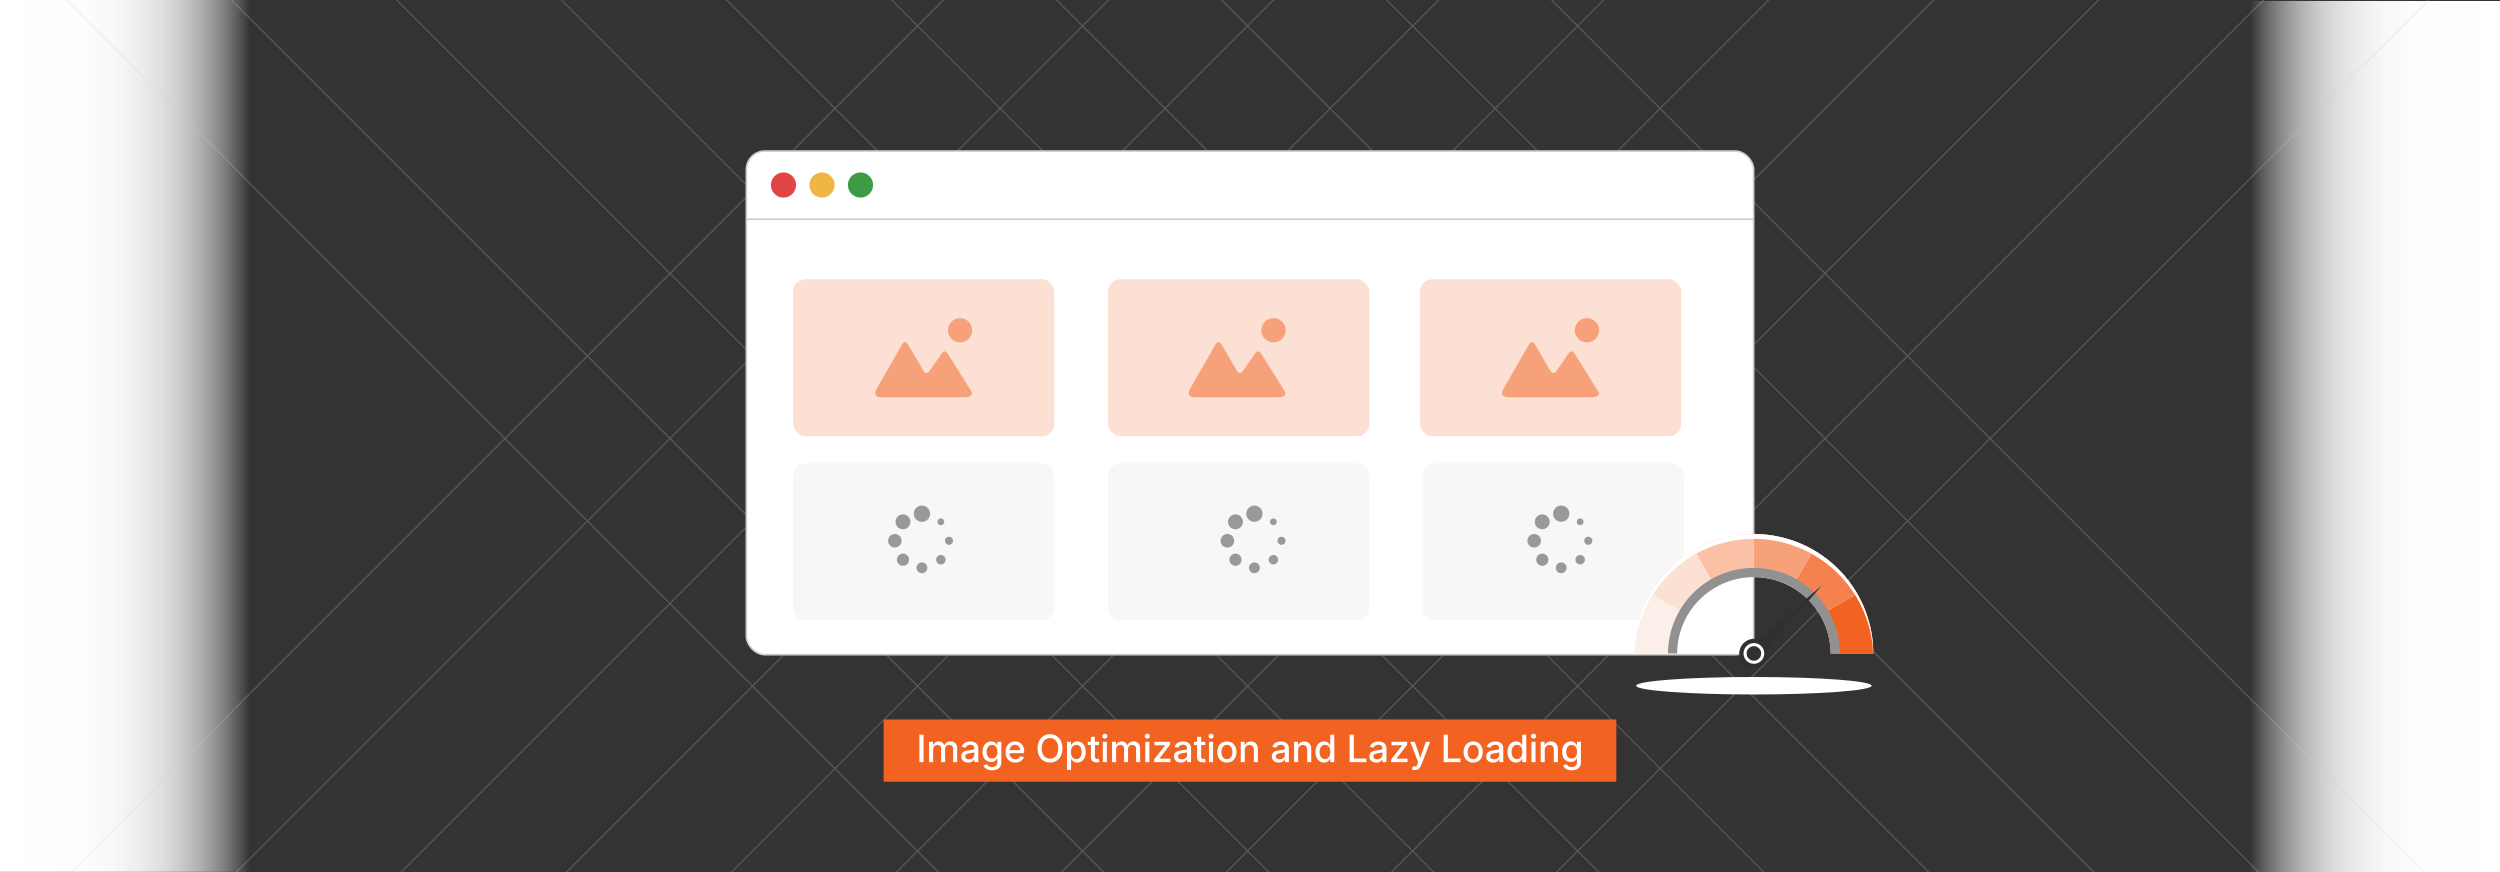 <svg xmlns="http://www.w3.org/2000/svg" xmlns:xlink="http://www.w3.org/1999/xlink" viewBox="0 0 860 300"><rect x="0" y="0" width="860" height="300" fill="#333333" stroke="none"/><defs><clipPath id="clip-path"><rect width="860" height="300" fill="none"/></clipPath><linearGradient id="linear-gradient" y1="149.957" x2="86" y2="149.957" gradientUnits="userSpaceOnUse"><stop offset="0" stop-color="#fff"/><stop offset="0.32" stop-color="#fff" stop-opacity="0.992"/><stop offset="0.457" stop-color="#fff" stop-opacity="0.964"/><stop offset="0.559" stop-color="#fff" stop-opacity="0.915"/><stop offset="0.644" stop-color="#fff" stop-opacity="0.845"/><stop offset="0.718" stop-color="#fff" stop-opacity="0.754"/><stop offset="0.784" stop-color="#fff" stop-opacity="0.642"/><stop offset="0.845" stop-color="#fff" stop-opacity="0.509"/><stop offset="0.902" stop-color="#fff" stop-opacity="0.354"/><stop offset="0.953" stop-color="#fff" stop-opacity="0.185"/><stop offset="1" stop-color="#fff" stop-opacity="0"/></linearGradient><linearGradient id="linear-gradient-2" x1="3883.923" y1="-1798.865" x2="3969.923" y2="-1798.865" gradientTransform="translate(-3109.923 1949.333)" xlink:href="#linear-gradient"/><radialGradient id="radial-gradient" cx="603.336" cy="282722.081" r="37.549" gradientTransform="translate(0 -16220.228) scale(1 0.058)" gradientUnits="userSpaceOnUse"><stop offset="0" stop-color="#c1d6e3"/><stop offset="1" stop-color="#fff"/></radialGradient></defs><g style="isolation:isolate"><g id="Layer_1" data-name="Layer 1"><g clip-path="url(#clip-path)"><rect width="86" height="299.915" fill="url(#linear-gradient)"/><rect x="774" y="0.34" width="86" height="300.255" transform="translate(1634 300.936) rotate(180)" fill="url(#linear-gradient-2)"/><g opacity="0.25"><line x1="-46.536" y1="-69.401" x2="392.265" y2="369.401" fill="none" stroke="#ccc" stroke-miterlimit="10" stroke-width="0.43"/><line x1="10.231" y1="-69.401" x2="449.032" y2="369.401" fill="none" stroke="#ccc" stroke-miterlimit="10" stroke-width="0.43"/><line x1="66.998" y1="-69.401" x2="505.799" y2="369.401" fill="none" stroke="#ccc" stroke-miterlimit="10" stroke-width="0.43"/><line x1="123.764" y1="-69.401" x2="562.566" y2="369.401" fill="none" stroke="#ccc" stroke-miterlimit="10" stroke-width="0.43"/><line x1="180.531" y1="-69.401" x2="619.333" y2="369.401" fill="none" stroke="#ccc" stroke-miterlimit="10" stroke-width="0.43"/><line x1="237.298" y1="-69.401" x2="676.1" y2="369.401" fill="none" stroke="#ccc" stroke-miterlimit="10" stroke-width="0.43"/><line x1="294.065" y1="-69.401" x2="732.866" y2="369.401" fill="none" stroke="#ccc" stroke-miterlimit="10" stroke-width="0.43"/><line x1="350.832" y1="-69.401" x2="789.633" y2="369.401" fill="none" stroke="#ccc" stroke-miterlimit="10" stroke-width="0.43"/><line x1="407.599" y1="-69.401" x2="846.4" y2="369.401" fill="none" stroke="#ccc" stroke-miterlimit="10" stroke-width="0.43"/><line x1="464.366" y1="-69.401" x2="903.167" y2="369.401" fill="none" stroke="#ccc" stroke-miterlimit="10" stroke-width="0.43"/><line x1="904.851" y1="-69.401" x2="466.05" y2="369.401" fill="none" stroke="#ccc" stroke-miterlimit="10" stroke-width="0.43"/><line x1="848.085" y1="-69.401" x2="409.283" y2="369.401" fill="none" stroke="#ccc" stroke-miterlimit="10" stroke-width="0.43"/><line x1="791.318" y1="-69.401" x2="352.517" y2="369.401" fill="none" stroke="#ccc" stroke-miterlimit="10" stroke-width="0.43"/><line x1="734.551" y1="-69.401" x2="295.75" y2="369.401" fill="none" stroke="#ccc" stroke-miterlimit="10" stroke-width="0.43"/><line x1="677.784" y1="-69.401" x2="238.983" y2="369.401" fill="none" stroke="#ccc" stroke-miterlimit="10" stroke-width="0.43"/><line x1="621.017" y1="-69.401" x2="182.216" y2="369.401" fill="none" stroke="#ccc" stroke-miterlimit="10" stroke-width="0.43"/><line x1="564.25" y1="-69.401" x2="125.449" y2="369.401" fill="none" stroke="#ccc" stroke-miterlimit="10" stroke-width="0.43"/><line x1="507.483" y1="-69.401" x2="68.682" y2="369.401" fill="none" stroke="#ccc" stroke-miterlimit="10" stroke-width="0.43"/><line x1="450.717" y1="-69.401" x2="11.915" y2="369.401" fill="none" stroke="#ccc" stroke-miterlimit="10" stroke-width="0.43"/><line x1="393.95" y1="-69.401" x2="-44.852" y2="369.401" fill="none" stroke="#ccc" stroke-miterlimit="10" stroke-width="0.43"/></g></g><rect x="303.974" y="247.5" width="252.051" height="21.408" fill="#f26322"/><path d="M317.71,252.719v9.459h-1.447v-9.459Z" fill="#fff"/><path d="M319.608,262.178v-7.008h1.327l.025,1.593h-.108a2.491,2.491,0,0,1,.476-.962,2.062,2.062,0,0,1,.743-.568,2.15,2.15,0,0,1,.889-.19,1.753,1.753,0,0,1,1.263.473,2.342,2.342,0,0,1,.654,1.285h-.184a2.296,2.296,0,0,1,.476-.945,2.232,2.232,0,0,1,.816-.604,2.559,2.559,0,0,1,1.038-.209,2.361,2.361,0,0,1,1.133.273,1.983,1.983,0,0,1,.809.812,2.753,2.753,0,0,1,.298,1.346v4.704h-1.384v-4.564a1.25,1.25,0,0,0-.397-1.035,1.467,1.467,0,0,0-.943-.316,1.492,1.492,0,0,0-.758.184,1.242,1.242,0,0,0-.492.512,1.59,1.59,0,0,0-.171.752v4.469h-1.365v-4.66a1.194,1.194,0,0,0-.365-.914,1.311,1.311,0,0,0-.936-.342,1.499,1.499,0,0,0-.72.18,1.347,1.347,0,0,0-.533.533,1.746,1.746,0,0,0-.2.873v4.33Z" fill="#fff"/><path d="M333.053,262.324a2.89,2.89,0,0,1-1.212-.245,1.972,1.972,0,0,1-.854-.72,2.076,2.076,0,0,1-.314-1.168,1.877,1.877,0,0,1,.232-.982,1.698,1.698,0,0,1,.619-.605,3.225,3.225,0,0,1,.873-.336,8.49,8.49,0,0,1,.994-.172c.419-.051.756-.094,1.012-.127a1.549,1.549,0,0,0,.565-.158.384.384,0,0,0,.181-.355v-.039a1.315,1.315,0,0,0-.152-.656,1.01,1.01,0,0,0-.457-.416,1.719,1.719,0,0,0-.749-.146,1.982,1.982,0,0,0-.781.143,1.554,1.554,0,0,0-.537.369,1.318,1.318,0,0,0-.289.478l-1.314-.26a2.398,2.398,0,0,1,.625-1.051,2.706,2.706,0,0,1,1.019-.609,3.924,3.924,0,0,1,1.263-.199,4.153,4.153,0,0,1,.955.113,2.716,2.716,0,0,1,.896.388,1.992,1.992,0,0,1,.657.743,2.511,2.511,0,0,1,.247,1.18v4.686h-1.346v-.965h-.057a1.982,1.982,0,0,1-.406.526,2.101,2.101,0,0,1-.679.419A2.677,2.677,0,0,1,333.053,262.324Zm.305-1.11a1.984,1.984,0,0,0,.978-.223,1.562,1.562,0,0,0,.609-.584,1.522,1.522,0,0,0,.209-.774v-.882a.675.675,0,0,1-.273.127c-.135.037-.29.072-.463.103-.173.033-.345.061-.514.084s-.317.043-.444.06a3.4,3.4,0,0,0-.708.169,1.232,1.232,0,0,0-.52.336.846.846,0,0,0-.193.58.892.892,0,0,0,.168.553,1.029,1.029,0,0,0,.467.336A1.906,1.906,0,0,0,333.357,261.213Z" fill="#fff"/><path d="M341.286,264.971a4.254,4.254,0,0,1-1.432-.217,2.711,2.711,0,0,1-.996-.594,2.215,2.215,0,0,1-.562-.854l1.2-.432a2.051,2.051,0,0,0,.336.455,1.688,1.688,0,0,0,.565.373,2.253,2.253,0,0,0,.882.15,2.034,2.034,0,0,0,1.308-.397,1.459,1.459,0,0,0,.495-1.21V260.94h-.095a3.139,3.139,0,0,1-.397.537,1.969,1.969,0,0,1-.644.453,2.394,2.394,0,0,1-1.003.184,2.844,2.844,0,0,1-1.508-.406,2.785,2.785,0,0,1-1.054-1.178,4.188,4.188,0,0,1-.384-1.881,4.389,4.389,0,0,1,.384-1.908,2.964,2.964,0,0,1,1.054-1.238,2.737,2.737,0,0,1,1.52-.434,2.296,2.296,0,0,1,1.013.196,2.106,2.106,0,0,1,.657.482,3.148,3.148,0,0,1,.4.546h.076v-1.123h1.352v7.07a2.654,2.654,0,0,1-.419,1.549,2.478,2.478,0,0,1-1.136.893A4.286,4.286,0,0,1,341.286,264.971Zm-.025-4.019a1.653,1.653,0,0,0,1.631-1.079,3.241,3.241,0,0,0,.216-1.244,3.296,3.296,0,0,0-.216-1.244,1.871,1.871,0,0,0-.628-.834,1.814,1.814,0,0,0-2.016.006,1.884,1.884,0,0,0-.628.844,3.309,3.309,0,0,0-.213,1.228,3.196,3.196,0,0,0,.216,1.232,1.777,1.777,0,0,0,.628.806A1.722,1.722,0,0,0,341.26,260.953Z" fill="#fff"/><path d="M349.271,262.324a3.414,3.414,0,0,1-1.79-.45,2.993,2.993,0,0,1-1.152-1.264,4.215,4.215,0,0,1-.403-1.898,4.283,4.283,0,0,1,.4-1.895,3.018,3.018,0,0,1,2.831-1.748,3.444,3.444,0,0,1,1.203.209,2.809,2.809,0,0,1,1.01.644,3.037,3.037,0,0,1,.695,1.103,4.487,4.487,0,0,1,.254,1.591v.47h-5.656v-1.041h4.939l-.635.336a2.917,2.917,0,0,0-.206-1.133,1.687,1.687,0,0,0-.609-.765,1.717,1.717,0,0,0-.987-.272,1.75,1.75,0,0,0-1,.279,1.826,1.826,0,0,0-.638.742,2.365,2.365,0,0,0-.222,1.035v.679a2.727,2.727,0,0,0,.245,1.206,1.756,1.756,0,0,0,.691.766,2.029,2.029,0,0,0,1.044.263,2.091,2.091,0,0,0,.724-.118,1.482,1.482,0,0,0,.552-.346,1.44,1.44,0,0,0,.343-.559l1.308.242a2.391,2.391,0,0,1-.565,1.006,2.761,2.761,0,0,1-1.012.676A3.672,3.672,0,0,1,349.271,262.324Z" fill="#fff"/><path d="M361.211,262.311a4.161,4.161,0,0,1-2.206-.59,4.119,4.119,0,0,1-1.526-1.68,6.29,6.29,0,0,1,0-5.183,4.159,4.159,0,0,1,7.455,0,6.32,6.32,0,0,1,0,5.183,4.092,4.092,0,0,1-1.523,1.68A4.147,4.147,0,0,1,361.211,262.311Zm0-1.315a2.655,2.655,0,0,0,1.45-.406,2.761,2.761,0,0,0,1.019-1.199,5.224,5.224,0,0,0,0-3.885,2.761,2.761,0,0,0-1.019-1.199,2.655,2.655,0,0,0-1.45-.406,2.686,2.686,0,0,0-1.46.408,2.81,2.81,0,0,0-1.025,1.203,4.505,4.505,0,0,0-.378,1.943,4.454,4.454,0,0,0,.378,1.932,2.81,2.81,0,0,0,1.025,1.201A2.686,2.686,0,0,0,361.211,260.997Z" fill="#fff"/><path d="M367.057,264.831v-9.66h1.352v1.11h.095a3.428,3.428,0,0,1,.39-.533,2.058,2.058,0,0,1,.647-.48,2.28,2.28,0,0,1,1.013-.199,2.725,2.725,0,0,1,1.526.434,2.95,2.95,0,0,1,1.044,1.244,5.143,5.143,0,0,1,.003,3.876,2.951,2.951,0,0,1-1.041,1.253,2.699,2.699,0,0,1-1.533.441,2.224,2.224,0,0,1-.997-.199,2.14,2.14,0,0,1-.651-.482,3.153,3.153,0,0,1-.397-.543h-.063v3.738Zm3.199-3.693a1.595,1.595,0,0,0,1.003-.318,1.946,1.946,0,0,0,.625-.873,3.517,3.517,0,0,0,.212-1.266,3.471,3.471,0,0,0-.212-1.264,1.933,1.933,0,0,0-.622-.857,1.612,1.612,0,0,0-1.006-.311,1.651,1.651,0,0,0-1.009.305,1.873,1.873,0,0,0-.625.848,3.934,3.934,0,0,0,.003,2.562,1.923,1.923,0,0,0,.632.863A1.617,1.617,0,0,0,370.256,261.137Z" fill="#fff"/><path d="M378.058,255.171v1.129h-3.859v-1.129Zm-2.793-1.721h1.39v6.843a.885.885,0,0,0,.171.603.757.757,0,0,0,.584.191,2.338,2.338,0,0,0,.298-.024q.178-.02.305-.041l.197,1.117a2.863,2.863,0,0,1-.463.083,4.887,4.887,0,0,1-.489.025,2.107,2.107,0,0,1-1.476-.474,1.74,1.74,0,0,1-.517-1.355Z" fill="#fff"/><path d="M380.063,254.072a.851.851,0,0,1-.616-.245.781.781,0,0,1-.254-.586.772.772,0,0,1,.254-.588.914.914,0,0,1,1.231,0,.772.772,0,0,1,.254.588.781.781,0,0,1-.254.586A.851.851,0,0,1,380.063,254.072Zm-.698,8.107v-7.008h1.39v7.008Z" fill="#fff"/><path d="M382.545,262.178v-7.008h1.327l.025,1.593H383.79a2.49,2.49,0,0,1,.476-.962,2.063,2.063,0,0,1,.743-.568,2.15,2.15,0,0,1,.889-.19,1.753,1.753,0,0,1,1.263.473,2.342,2.342,0,0,1,.654,1.285H387.63a2.295,2.295,0,0,1,.476-.945,2.232,2.232,0,0,1,.816-.604,2.559,2.559,0,0,1,1.038-.209,2.361,2.361,0,0,1,1.133.273,1.983,1.983,0,0,1,.809.812,2.755,2.755,0,0,1,.298,1.346v4.704h-1.384v-4.564a1.25,1.25,0,0,0-.397-1.035,1.466,1.466,0,0,0-.943-.316,1.492,1.492,0,0,0-.758.184,1.241,1.241,0,0,0-.492.512,1.59,1.59,0,0,0-.171.752v4.469H386.69v-4.66a1.194,1.194,0,0,0-.365-.914,1.311,1.311,0,0,0-.936-.342,1.5,1.5,0,0,0-.72.18,1.347,1.347,0,0,0-.533.533,1.747,1.747,0,0,0-.2.873v4.33Z" fill="#fff"/><path d="M394.688,254.072a.851.851,0,0,1-.616-.245.781.781,0,0,1-.254-.586.772.772,0,0,1,.254-.588.914.914,0,0,1,1.231,0,.772.772,0,0,1,.254.588.781.781,0,0,1-.254.586A.851.851,0,0,1,394.688,254.072Zm-.698,8.107v-7.008h1.39v7.008Z" fill="#fff"/><path d="M397.018,262.178v-.953l3.764-4.799V256.37h-3.669v-1.199h5.389v1.021l-3.637,4.729v.058H402.61v1.2Z" fill="#fff"/><path d="M406.248,262.324a2.889,2.889,0,0,1-1.212-.245,1.97,1.97,0,0,1-.854-.72,2.076,2.076,0,0,1-.314-1.168,1.877,1.877,0,0,1,.232-.982,1.699,1.699,0,0,1,.619-.605,3.224,3.224,0,0,1,.873-.336,8.494,8.494,0,0,1,.994-.172c.419-.051.756-.094,1.012-.127a1.549,1.549,0,0,0,.565-.158.384.384,0,0,0,.181-.355v-.039a1.315,1.315,0,0,0-.152-.656,1.01,1.01,0,0,0-.457-.416,1.719,1.719,0,0,0-.749-.146,1.982,1.982,0,0,0-.781.143,1.554,1.554,0,0,0-.537.369,1.318,1.318,0,0,0-.289.478l-1.314-.26a2.396,2.396,0,0,1,.625-1.051,2.706,2.706,0,0,1,1.019-.609,3.925,3.925,0,0,1,1.263-.199,4.154,4.154,0,0,1,.955.113,2.717,2.717,0,0,1,.895.388,1.992,1.992,0,0,1,.657.743,2.51,2.51,0,0,1,.248,1.18v4.686H408.38v-.965h-.057a1.982,1.982,0,0,1-.406.526,2.1,2.1,0,0,1-.679.419A2.676,2.676,0,0,1,406.248,262.324Zm.305-1.11a1.984,1.984,0,0,0,.978-.223,1.563,1.563,0,0,0,.609-.584,1.522,1.522,0,0,0,.209-.774v-.882a.675.675,0,0,1-.273.127c-.135.037-.29.072-.463.103-.173.033-.345.061-.514.084s-.317.043-.444.06a3.402,3.402,0,0,0-.708.169,1.232,1.232,0,0,0-.52.336.846.846,0,0,0-.193.58.892.892,0,0,0,.168.553,1.03,1.03,0,0,0,.467.336A1.906,1.906,0,0,0,406.552,261.213Z" fill="#fff"/><path d="M414.601,255.171v1.129h-3.859v-1.129Zm-2.793-1.721h1.39v6.843a.885.885,0,0,0,.171.603.757.757,0,0,0,.584.191,2.339,2.339,0,0,0,.298-.024q.178-.02.305-.041l.197,1.117a2.859,2.859,0,0,1-.463.083,4.885,4.885,0,0,1-.489.025,2.107,2.107,0,0,1-1.476-.474,1.74,1.74,0,0,1-.517-1.355Z" fill="#fff"/><path d="M416.607,254.072a.851.851,0,0,1-.616-.245.781.781,0,0,1-.254-.586.772.772,0,0,1,.254-.588.915.915,0,0,1,1.232,0,.772.772,0,0,1,.254.588.781.781,0,0,1-.254.586A.852.852,0,0,1,416.607,254.072Zm-.698,8.107v-7.008h1.39v7.008Z" fill="#fff"/><path d="M422.053,262.324a3.238,3.238,0,0,1-1.73-.454,3.072,3.072,0,0,1-1.149-1.27,4.177,4.177,0,0,1-.409-1.895,4.221,4.221,0,0,1,.409-1.91,3.064,3.064,0,0,1,1.149-1.274,3.541,3.541,0,0,1,3.466,0,3.059,3.059,0,0,1,1.148,1.274,4.208,4.208,0,0,1,.41,1.91,4.164,4.164,0,0,1-.41,1.895,3.066,3.066,0,0,1-1.148,1.27A3.252,3.252,0,0,1,422.053,262.324Zm0-1.175a1.666,1.666,0,0,0,1.051-.326,1.963,1.963,0,0,0,.631-.883,3.473,3.473,0,0,0,.209-1.234,3.523,3.523,0,0,0-.209-1.248,1.991,1.991,0,0,0-.631-.885,1.651,1.651,0,0,0-1.051-.33,1.622,1.622,0,0,0-1.044.33,2.01,2.01,0,0,0-.625.885,3.521,3.521,0,0,0-.209,1.248,3.471,3.471,0,0,0,.209,1.234,1.982,1.982,0,0,0,.625.883A1.637,1.637,0,0,0,422.053,261.149Z" fill="#fff"/><path d="M428.205,258.051v4.127H426.814v-7.008h1.334l.006,1.72h-.178a2.729,2.729,0,0,1,.9-1.38,2.32,2.32,0,0,1,1.43-.441,2.536,2.536,0,0,1,1.259.305,2.098,2.098,0,0,1,.848.898,3.189,3.189,0,0,1,.305,1.469v4.438H431.333v-4.266a1.709,1.709,0,0,0-.396-1.203,1.413,1.413,0,0,0-1.088-.429,1.742,1.742,0,0,0-.846.203,1.433,1.433,0,0,0-.586.597A2.01,2.01,0,0,0,428.205,258.051Z" fill="#fff"/><path d="M439.896,262.324a2.896,2.896,0,0,1-1.213-.245,1.972,1.972,0,0,1-.854-.72,2.076,2.076,0,0,1-.315-1.168,1.882,1.882,0,0,1,.233-.982,1.696,1.696,0,0,1,.619-.605,3.213,3.213,0,0,1,.872-.336,8.502,8.502,0,0,1,.993-.172c.42-.051.757-.094,1.013-.127a1.552,1.552,0,0,0,.566-.158.384.384,0,0,0,.181-.355v-.039a1.315,1.315,0,0,0-.152-.656,1.01,1.01,0,0,0-.457-.416,1.721,1.721,0,0,0-.749-.146,1.984,1.984,0,0,0-.781.143,1.556,1.556,0,0,0-.536.369,1.303,1.303,0,0,0-.288.478l-1.315-.26a2.393,2.393,0,0,1,.625-1.051,2.7,2.7,0,0,1,1.02-.609,3.92,3.92,0,0,1,1.263-.199,4.151,4.151,0,0,1,.955.113,2.716,2.716,0,0,1,.895.388,1.983,1.983,0,0,1,.656.743,2.499,2.499,0,0,1,.248,1.18v4.686h-1.346v-.965h-.057a1.993,1.993,0,0,1-.406.526,2.098,2.098,0,0,1-.68.419A2.68,2.68,0,0,1,439.896,262.324Zm.305-1.11a1.985,1.985,0,0,0,.978-.223,1.562,1.562,0,0,0,.609-.584,1.522,1.522,0,0,0,.21-.774v-.882a.678.678,0,0,1-.274.127c-.136.037-.29.072-.463.103-.174.033-.346.061-.515.084s-.317.043-.444.06a3.393,3.393,0,0,0-.708.169,1.229,1.229,0,0,0-.521.336.846.846,0,0,0-.193.58.888.888,0,0,0,.168.553,1.027,1.027,0,0,0,.467.336A1.91,1.91,0,0,0,440.2,261.213Z" fill="#fff"/><path d="M446.555,258.051v4.127h-1.391v-7.008h1.334l.006,1.72h-.178a2.724,2.724,0,0,1,.901-1.38,2.315,2.315,0,0,1,1.429-.441,2.533,2.533,0,0,1,1.26.305,2.099,2.099,0,0,1,.848.898,3.189,3.189,0,0,1,.305,1.469v4.438h-1.385v-4.266a1.703,1.703,0,0,0-.397-1.203,1.412,1.412,0,0,0-1.088-.429,1.74,1.74,0,0,0-.845.203,1.441,1.441,0,0,0-.587.597A2.021,2.021,0,0,0,446.555,258.051Z" fill="#fff"/><path d="M455.493,262.317a2.701,2.701,0,0,1-1.53-.441,2.941,2.941,0,0,1-1.044-1.253,5.139,5.139,0,0,1,.003-3.876,2.934,2.934,0,0,1,1.051-1.244,2.735,2.735,0,0,1,1.52-.434,2.275,2.275,0,0,1,1.012.199,2.057,2.057,0,0,1,.647.48,3.067,3.067,0,0,1,.384.533h.07v-3.562H458.99v9.459h-1.353v-1.092h-.095a2.734,2.734,0,0,1-.394.549,2.162,2.162,0,0,1-.654.482A2.236,2.236,0,0,1,455.493,262.317Zm.298-1.18a1.615,1.615,0,0,0,1.003-.312,1.936,1.936,0,0,0,.629-.863,3.951,3.951,0,0,0,.003-2.562,1.871,1.871,0,0,0-.626-.848,1.65,1.65,0,0,0-1.009-.305,1.61,1.61,0,0,0-1.006.311,1.922,1.922,0,0,0-.622.857,3.471,3.471,0,0,0-.213,1.264,3.517,3.517,0,0,0,.213,1.266,1.929,1.929,0,0,0,.628.873A1.599,1.599,0,0,0,455.791,261.137Z" fill="#fff"/><path d="M464.272,262.178v-9.459h1.447v8.215h4.316v1.244Z" fill="#fff"/><path d="M473.45,262.324a2.896,2.896,0,0,1-1.213-.245,1.972,1.972,0,0,1-.854-.72,2.076,2.076,0,0,1-.315-1.168,1.882,1.882,0,0,1,.233-.982,1.696,1.696,0,0,1,.619-.605,3.213,3.213,0,0,1,.872-.336,8.498,8.498,0,0,1,.993-.172c.42-.051.757-.094,1.013-.127a1.552,1.552,0,0,0,.566-.158.384.384,0,0,0,.181-.355v-.039a1.316,1.316,0,0,0-.152-.656,1.01,1.01,0,0,0-.457-.416,1.721,1.721,0,0,0-.749-.146,1.984,1.984,0,0,0-.781.143,1.556,1.556,0,0,0-.536.369,1.301,1.301,0,0,0-.288.478l-1.315-.26a2.393,2.393,0,0,1,.625-1.051,2.7,2.7,0,0,1,1.02-.609,3.92,3.92,0,0,1,1.263-.199,4.151,4.151,0,0,1,.955.113,2.716,2.716,0,0,1,.895.388,1.983,1.983,0,0,1,.656.743,2.499,2.499,0,0,1,.248,1.18v4.686H475.583v-.965h-.057a1.993,1.993,0,0,1-.406.526,2.098,2.098,0,0,1-.68.419A2.68,2.68,0,0,1,473.45,262.324Zm.305-1.11a1.985,1.985,0,0,0,.978-.223,1.563,1.563,0,0,0,.609-.584,1.523,1.523,0,0,0,.21-.774v-.882a.678.678,0,0,1-.274.127c-.136.037-.29.072-.463.103-.174.033-.346.061-.515.084s-.317.043-.444.06a3.394,3.394,0,0,0-.708.169,1.229,1.229,0,0,0-.52.336.846.846,0,0,0-.193.58.888.888,0,0,0,.168.553,1.027,1.027,0,0,0,.467.336A1.91,1.91,0,0,0,473.755,261.213Z" fill="#fff"/><path d="M478.565,262.178v-.953l3.765-4.799V256.37h-3.669v-1.199H484.05v1.021l-3.637,4.729v.058h3.745v1.2Z" fill="#fff"/><path d="M485.745,264.754l.268-1.143.285.039a1.455,1.455,0,0,0,.584.019.822.822,0,0,0,.454-.263,1.594,1.594,0,0,0,.314-.633l.185-.584-2.673-7.019h1.492l1.391,3.954a13.118,13.118,0,0,1,.387,1.267q.158.631.336,1.26h-.418q.177-.628.349-1.264t.394-1.263l1.409-3.954h1.473L488.9,263.206a3.26,3.26,0,0,1-.518.918,1.988,1.988,0,0,1-.727.559,2.339,2.339,0,0,1-.965.188,3.652,3.652,0,0,1-.549-.039C485.976,264.805,485.843,264.78,485.745,264.754Z" fill="#fff"/><path d="M496.625,262.178v-9.459h1.447v8.215h4.316v1.244Z" fill="#fff"/><path d="M506.769,262.324a3.238,3.238,0,0,1-1.73-.454,3.071,3.071,0,0,1-1.15-1.27,4.177,4.177,0,0,1-.409-1.895,4.221,4.221,0,0,1,.409-1.91,3.064,3.064,0,0,1,1.15-1.274,3.54,3.54,0,0,1,3.466,0,3.055,3.055,0,0,1,1.148,1.274,4.207,4.207,0,0,1,.41,1.91,4.163,4.163,0,0,1-.41,1.895,3.062,3.062,0,0,1-1.148,1.27A3.253,3.253,0,0,1,506.769,262.324Zm0-1.175a1.665,1.665,0,0,0,1.051-.326,1.955,1.955,0,0,0,.631-.883,3.451,3.451,0,0,0,.21-1.234,3.5,3.5,0,0,0-.21-1.248,1.982,1.982,0,0,0-.631-.885,1.65,1.65,0,0,0-1.051-.33,1.623,1.623,0,0,0-1.044.33,2.02,2.02,0,0,0-.626.885,3.546,3.546,0,0,0-.209,1.248,3.495,3.495,0,0,0,.209,1.234,1.992,1.992,0,0,0,.626.883A1.638,1.638,0,0,0,506.769,261.149Z" fill="#fff"/><path d="M513.644,262.324a2.895,2.895,0,0,1-1.213-.245,1.973,1.973,0,0,1-.854-.72,2.077,2.077,0,0,1-.314-1.168,1.882,1.882,0,0,1,.232-.982,1.696,1.696,0,0,1,.619-.605,3.214,3.214,0,0,1,.872-.336,8.5,8.5,0,0,1,.993-.172c.42-.051.757-.094,1.013-.127a1.552,1.552,0,0,0,.565-.158.384.384,0,0,0,.181-.355v-.039a1.315,1.315,0,0,0-.152-.656,1.01,1.01,0,0,0-.457-.416,1.721,1.721,0,0,0-.749-.146,1.985,1.985,0,0,0-.781.143,1.557,1.557,0,0,0-.536.369,1.303,1.303,0,0,0-.288.478l-1.314-.26a2.392,2.392,0,0,1,.625-1.051,2.7,2.7,0,0,1,1.02-.609,3.919,3.919,0,0,1,1.263-.199,4.151,4.151,0,0,1,.955.113,2.717,2.717,0,0,1,.895.388,1.983,1.983,0,0,1,.656.743,2.499,2.499,0,0,1,.248,1.18v4.686h-1.346v-.965H515.72a1.992,1.992,0,0,1-.406.526,2.099,2.099,0,0,1-.68.419A2.68,2.68,0,0,1,513.644,262.324Zm.305-1.11a1.985,1.985,0,0,0,.978-.223,1.563,1.563,0,0,0,.609-.584,1.523,1.523,0,0,0,.21-.774v-.882a.678.678,0,0,1-.273.127c-.136.037-.29.072-.463.103-.174.033-.346.061-.515.084s-.317.043-.444.06a3.394,3.394,0,0,0-.708.169,1.229,1.229,0,0,0-.52.336.846.846,0,0,0-.193.58.889.889,0,0,0,.168.553,1.027,1.027,0,0,0,.467.336A1.91,1.91,0,0,0,513.948,261.213Z" fill="#fff"/><path d="M521.54,262.317a2.701,2.701,0,0,1-1.53-.441,2.94,2.94,0,0,1-1.044-1.253,5.139,5.139,0,0,1,.003-3.876,2.934,2.934,0,0,1,1.051-1.244,2.735,2.735,0,0,1,1.52-.434,2.275,2.275,0,0,1,1.012.199,2.058,2.058,0,0,1,.647.48,3.072,3.072,0,0,1,.384.533h.07v-3.562h1.384v9.459h-1.353v-1.092H523.59a2.733,2.733,0,0,1-.394.549,2.163,2.163,0,0,1-.654.482A2.236,2.236,0,0,1,521.54,262.317Zm.298-1.18a1.615,1.615,0,0,0,1.003-.312,1.935,1.935,0,0,0,.629-.863,3.95,3.95,0,0,0,.003-2.562,1.871,1.871,0,0,0-.626-.848,1.65,1.65,0,0,0-1.009-.305,1.61,1.61,0,0,0-1.006.311,1.922,1.922,0,0,0-.622.857,3.471,3.471,0,0,0-.213,1.264,3.517,3.517,0,0,0,.213,1.266,1.928,1.928,0,0,0,.628.873A1.598,1.598,0,0,0,521.838,261.137Z" fill="#fff"/><path d="M527.526,254.072a.85.85,0,0,1-.616-.245.783.783,0,0,1-.254-.586.774.774,0,0,1,.254-.588.914.914,0,0,1,1.231,0,.774.774,0,0,1,.254.588.783.783,0,0,1-.254.586A.851.851,0,0,1,527.526,254.072Zm-.699,8.107v-7.008h1.391v7.008Z" fill="#fff"/><path d="M531.398,258.051v4.127h-1.391v-7.008h1.334l.006,1.72h-.178a2.725,2.725,0,0,1,.901-1.38,2.315,2.315,0,0,1,1.429-.441,2.533,2.533,0,0,1,1.26.305,2.098,2.098,0,0,1,.848.898,3.188,3.188,0,0,1,.305,1.469v4.438h-1.385v-4.266a1.703,1.703,0,0,0-.397-1.203,1.412,1.412,0,0,0-1.088-.429,1.74,1.74,0,0,0-.845.203,1.441,1.441,0,0,0-.587.597A2.021,2.021,0,0,0,531.398,258.051Z" fill="#fff"/><path d="M540.671,264.971a4.256,4.256,0,0,1-1.432-.217,2.707,2.707,0,0,1-.996-.594,2.225,2.225,0,0,1-.562-.854l1.2-.432a2.018,2.018,0,0,0,.337.455,1.684,1.684,0,0,0,.564.373,2.255,2.255,0,0,0,.883.15,2.033,2.033,0,0,0,1.307-.397,1.46,1.46,0,0,0,.496-1.21V260.94h-.096a3.118,3.118,0,0,1-.397.537,1.969,1.969,0,0,1-.644.453,2.393,2.393,0,0,1-1.003.184,2.843,2.843,0,0,1-1.508-.406,2.781,2.781,0,0,1-1.054-1.178,4.186,4.186,0,0,1-.384-1.881,4.387,4.387,0,0,1,.384-1.908,2.96,2.96,0,0,1,1.054-1.238,2.735,2.735,0,0,1,1.52-.434,2.294,2.294,0,0,1,1.013.196,2.113,2.113,0,0,1,.657.482,3.192,3.192,0,0,1,.4.546h.076v-1.123h1.353v7.07a2.654,2.654,0,0,1-.42,1.549,2.474,2.474,0,0,1-1.136.893A4.287,4.287,0,0,1,540.671,264.971Zm-.025-4.019a1.652,1.652,0,0,0,1.631-1.079,3.231,3.231,0,0,0,.217-1.244,3.286,3.286,0,0,0-.217-1.244,1.864,1.864,0,0,0-.628-.834,1.814,1.814,0,0,0-2.016.006,1.881,1.881,0,0,0-.628.844,3.319,3.319,0,0,0-.213,1.228,3.207,3.207,0,0,0,.216,1.232,1.776,1.776,0,0,0,.628.806A1.726,1.726,0,0,0,540.645,260.953Z" fill="#fff"/><rect x="256.745" y="51.957" width="346.511" height="173.255" rx="6.383" fill="#fff"/><rect x="256.745" y="51.957" width="346.511" height="173.255" rx="6.383" fill="none" stroke="#ccc" stroke-miterlimit="10" stroke-width="0.579"/><line x1="256.745" y1="75.418" x2="603.255" y2="75.418" fill="none" stroke="#ccc" stroke-miterlimit="10" stroke-width="0.579"/><circle cx="269.521" cy="63.644" r="4.334" fill="#e14647"/><circle cx="282.764" cy="63.644" r="4.334" fill="#efb643"/><circle cx="296.008" cy="63.644" r="4.334" fill="#3c9b43"/><rect x="272.801" y="96.045" width="89.91" height="54.022" rx="4.306" fill="#fce0d3"/><rect x="381.151" y="96.045" width="89.91" height="54.022" rx="4.306" fill="#fce0d3"/><rect x="272.801" y="159.365" width="89.91" height="54.022" rx="4.306" fill="#f7f7f7"/><rect x="381.151" y="159.365" width="89.91" height="54.022" rx="4.306" fill="#f7f7f7"/><rect x="489.318" y="159.365" width="89.91" height="54.022" rx="4.306" fill="#f7f7f7"/><rect x="488.446" y="96.045" width="89.91" height="54.022" rx="4.306" fill="#fce0d3"/><path d="M317.759,136.662q-7.306,0-14.611-.001c-1.935-.001-2.6-1.142-1.633-2.833q4.348-7.601,8.716-15.19c.738-1.284,1.473-1.289,2.227-.005q2.428,4.135,4.832,8.284c.112.192.217.389.334.577.648,1.038,1.455,1.08,2.147.092,1.357-1.936,2.699-3.881,4.046-5.823.81-1.167,1.528-1.17,2.278.022q3.908,6.213,7.802,12.435c.358.57.719,1.225.22,1.755a2.411,2.411,0,0,1-1.58.656C327.611,136.682,322.685,136.662,317.759,136.662Z" fill="#f7a17a"/><path d="M326.094,113.618a4.149,4.149,0,0,1,4.1-4.172,4.166,4.166,0,1,1-4.1,4.172Z" fill="#f7a17a"/><path d="M425.581,136.662q-7.306,0-14.611-.001c-1.935-.001-2.6-1.142-1.633-2.833q4.348-7.601,8.716-15.19c.738-1.284,1.473-1.289,2.227-.005q2.428,4.135,4.832,8.284c.112.192.217.389.335.577.648,1.038,1.455,1.08,2.147.092,1.357-1.936,2.699-3.881,4.046-5.823.81-1.167,1.528-1.17,2.278.022q3.908,6.213,7.802,12.435c.358.57.719,1.225.22,1.755a2.41,2.41,0,0,1-1.58.656C435.433,136.682,430.507,136.662,425.581,136.662Z" fill="#f7a17a"/><path d="M433.917,113.618a4.149,4.149,0,0,1,4.1-4.172,4.166,4.166,0,1,1-4.1,4.172Z" fill="#f7a17a"/><path d="M533.404,136.662q-7.305,0-14.611-.001c-1.935-.001-2.6-1.142-1.633-2.833q4.348-7.601,8.716-15.19c.738-1.284,1.472-1.289,2.227-.005q2.428,4.135,4.832,8.284c.112.192.217.389.335.577.648,1.038,1.455,1.08,2.147.092,1.357-1.936,2.699-3.881,4.046-5.823.81-1.167,1.528-1.17,2.278.022q3.908,6.213,7.802,12.435c.358.57.719,1.225.22,1.755a2.41,2.41,0,0,1-1.58.656C543.256,136.682,538.33,136.662,533.404,136.662Z" fill="#f7a17a"/><path d="M541.739,113.618a4.149,4.149,0,0,1,4.1-4.172,4.166,4.166,0,1,1-4.1,4.172Z" fill="#f7a17a"/><path d="M317.494,173.918a3.262,3.262,0,0,1,1.306.539,2.813,2.813,0,0,1,.927,3.333,2.779,2.779,0,0,1-2.972,1.685,2.792,2.792,0,0,1-.089-5.516.499.499,0,0,0,.101-.041Z" fill="#999"/><path d="M308.067,179.497a2.556,2.556,0,1,1,2.538,2.563A2.534,2.534,0,0,1,308.067,179.497Z" fill="#999"/><path d="M307.833,188.344a2.325,2.325,0,1,1,2.325-2.326A2.321,2.321,0,0,1,307.833,188.344Z" fill="#999"/><path d="M310.614,190.45a2.093,2.093,0,1,1-2.08,2.098A2.076,2.076,0,0,1,310.614,190.45Z" fill="#999"/><path d="M318.998,195.325a1.86,1.86,0,1,1-1.871-1.854A1.861,1.861,0,0,1,318.998,195.325Z" fill="#999"/><path d="M325.282,192.541a1.624,1.624,0,1,1-1.611-1.625A1.622,1.622,0,0,1,325.282,192.541Z" fill="#999"/><path d="M326.454,187.418a1.393,1.393,0,1,1,1.395-1.404A1.398,1.398,0,0,1,326.454,187.418Z" fill="#999"/><path d="M324.817,179.519a1.16,1.16,0,0,1-2.32-.03,1.16,1.16,0,1,1,2.32.03Z" fill="#999"/><path d="M431.877,173.918a3.263,3.263,0,0,1,1.306.539,2.813,2.813,0,0,1,.927,3.333,2.779,2.779,0,0,1-2.972,1.685,2.792,2.792,0,0,1-.09-5.516.499.499,0,0,0,.101-.041Z" fill="#999"/><path d="M422.45,179.497a2.556,2.556,0,1,1,2.538,2.563A2.534,2.534,0,0,1,422.45,179.497Z" fill="#999"/><path d="M422.216,188.344a2.325,2.325,0,1,1,2.325-2.326A2.321,2.321,0,0,1,422.216,188.344Z" fill="#999"/><path d="M424.997,190.45a2.093,2.093,0,1,1-2.08,2.098A2.076,2.076,0,0,1,424.997,190.45Z" fill="#999"/><path d="M433.381,195.325a1.86,1.86,0,1,1-1.871-1.854A1.861,1.861,0,0,1,433.381,195.325Z" fill="#999"/><path d="M439.665,192.541a1.624,1.624,0,1,1-1.611-1.625A1.621,1.621,0,0,1,439.665,192.541Z" fill="#999"/><path d="M440.837,187.418a1.393,1.393,0,1,1,1.395-1.404A1.398,1.398,0,0,1,440.837,187.418Z" fill="#999"/><path d="M439.2,179.519a1.16,1.16,0,0,1-2.32-.03,1.16,1.16,0,1,1,2.32.03Z" fill="#999"/><path d="M537.414,173.918a3.263,3.263,0,0,1,1.306.539,2.813,2.813,0,0,1,.927,3.333,2.779,2.779,0,0,1-2.972,1.685,2.792,2.792,0,0,1-.09-5.516.499.499,0,0,0,.101-.041Z" fill="#999"/><path d="M527.988,179.497a2.556,2.556,0,1,1,2.538,2.563A2.534,2.534,0,0,1,527.988,179.497Z" fill="#999"/><path d="M527.754,188.344a2.325,2.325,0,1,1,2.325-2.326A2.321,2.321,0,0,1,527.754,188.344Z" fill="#999"/><path d="M530.534,190.45a2.093,2.093,0,1,1-2.08,2.098A2.076,2.076,0,0,1,530.534,190.45Z" fill="#999"/><path d="M538.918,195.325a1.86,1.86,0,1,1-1.871-1.854A1.86,1.86,0,0,1,538.918,195.325Z" fill="#999"/><path d="M545.202,192.541a1.624,1.624,0,1,1-1.611-1.625A1.621,1.621,0,0,1,545.202,192.541Z" fill="#999"/><path d="M546.374,187.418a1.393,1.393,0,1,1,1.395-1.404A1.398,1.398,0,0,1,546.374,187.418Z" fill="#999"/><path d="M544.737,179.519a1.16,1.16,0,0,1-2.32-.03,1.16,1.16,0,1,1,2.32.03Z" fill="#999"/><path d="M638.895,204.258a41.054,41.054,0,0,0-76.613,20.53h14.639a26.415,26.415,0,0,1,52.829,0H644.39A40.862,40.862,0,0,0,638.895,204.258Z" fill="#fff"/><path d="M616.542,201.915l7.324-12.686a40.864,40.864,0,0,0-20.53-5.495v14.639A26.282,26.282,0,0,1,616.542,201.915Z" fill="#f7a17a"/><path d="M590.131,201.915l-7.324-12.686a41.254,41.254,0,0,0-15.029,15.029l12.686,7.324A26.532,26.532,0,0,1,590.131,201.915Z" fill="#fce0d3"/><path d="M603.336,198.374V183.734a40.864,40.864,0,0,0-20.53,5.495l7.324,12.686A26.282,26.282,0,0,1,603.336,198.374Z" fill="#fac1a7"/><path d="M626.209,211.583l12.686-7.324a41.254,41.254,0,0,0-15.029-15.029l-7.324,12.686A26.532,26.532,0,0,1,626.209,211.583Z" fill="#f5824e"/><path d="M629.751,224.788H644.39a40.862,40.862,0,0,0-5.495-20.53l-12.686,7.324A26.283,26.283,0,0,1,629.751,224.788Z" fill="#f26322"/><path d="M576.922,224.788a26.283,26.283,0,0,1,3.542-13.206l-12.686-7.324a40.863,40.863,0,0,0-5.495,20.53h14.639Z" fill="#fceee8"/><path d="M628.92,210.124a29.544,29.544,0,0,0-55.128,14.664h3.129a26.415,26.415,0,0,1,52.829,0H632.88A29.395,29.395,0,0,0,628.92,210.124Z" fill="#919191" style="mix-blend-mode:color-burn"/><polygon points="601.72 223.109 604.984 226.373 626.848 201.244 601.72 223.109" fill="#303030"/><circle cx="603.336" cy="224.784" r="5.025" fill="#303030"/><circle cx="603.336" cy="224.784" r="3.571" fill="#fff"/><circle cx="603.336" cy="224.784" r="2.506" fill="#303030"/><path d="M567.778,205.905a41.06,41.06,0,0,1,71.118,0,40.829,40.829,0,0,1,5.46,18.883h.036a41.054,41.054,0,1,0-82.108,0h.036A40.828,40.828,0,0,1,567.778,205.905Z" fill="#fff" style="mix-blend-mode:soft-light"/><ellipse cx="603.336" cy="235.893" rx="40.505" ry="3.006" fill="url(#radial-gradient)" style="mix-blend-mode:multiply"/></g></g></svg>